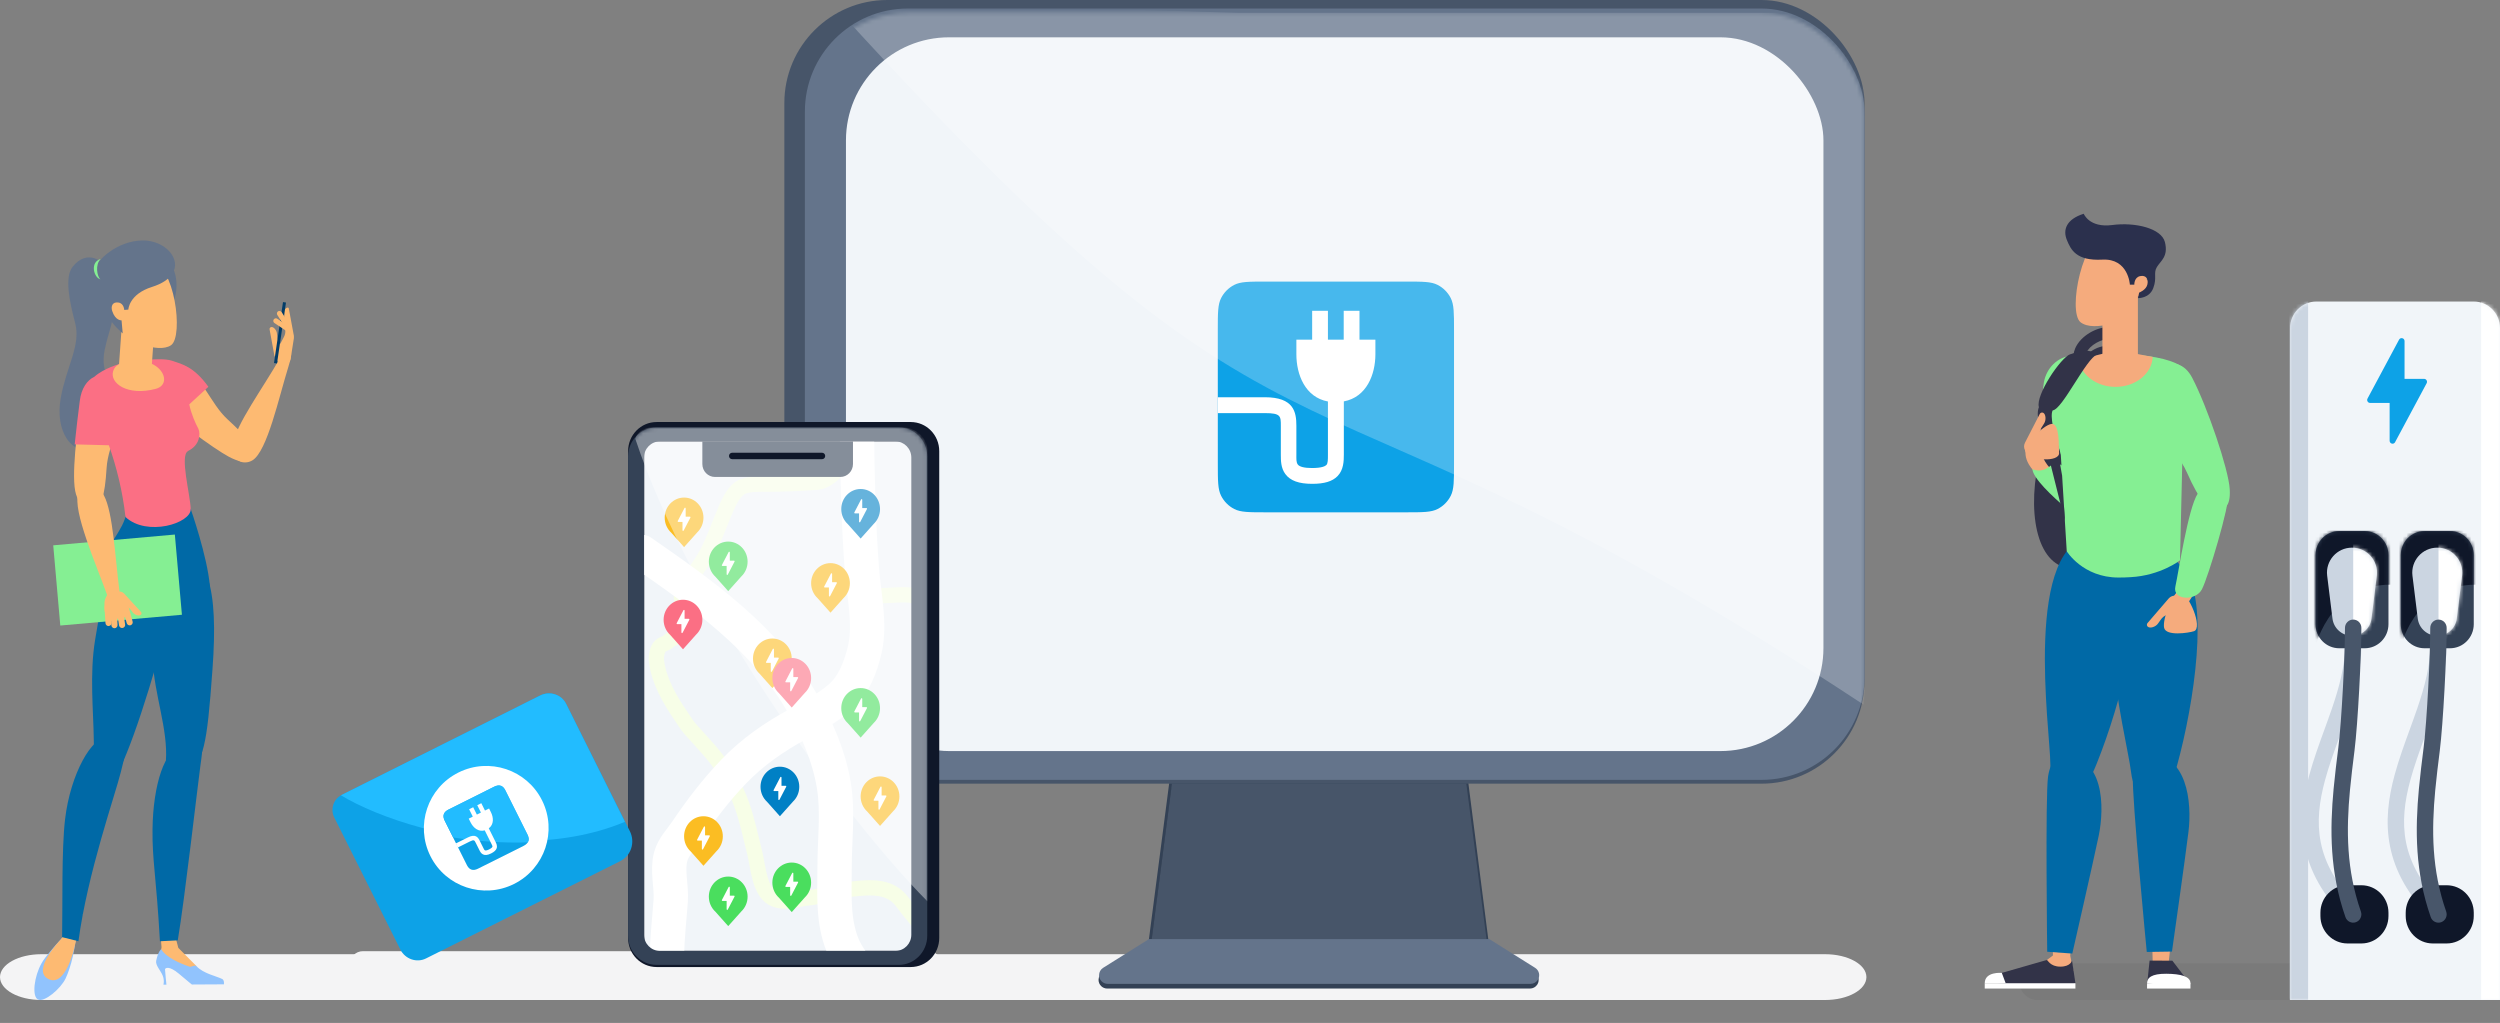 <svg width="655" height="268" viewBox="0 0 655 268" fill="none" xmlns="http://www.w3.org/2000/svg">
<rect x="0" y="0" width="655" height="268" fill="#808080" stroke="none"/>
<path fill-rule="evenodd" clip-rule="evenodd" d="M0 256C0 252.686 4.85 250 10.834 250H478.166C484.15 250 489 252.686 489 256C489 259.314 484.15 262 478.166 262H10.834C4.85 262 0 259.314 0 256Z" fill="#F4F4F5"/>
<path fill-rule="evenodd" clip-rule="evenodd" d="M306.379 204.785H384.661L390.084 247.261H300.863L306.379 204.785Z" fill="#334155"/>
<path fill-rule="evenodd" clip-rule="evenodd" d="M306.912 206.554H384.035L389.328 247.261H301.619L306.912 206.554Z" fill="#263243"/>
<path fill-rule="evenodd" clip-rule="evenodd" d="M300.895 247.262H390.053L402.068 254.803C403.129 255.47 403.45 256.872 402.785 257.935C402.37 258.598 401.644 259.001 400.863 259.001H290.086C288.833 259.001 287.817 257.983 287.817 256.729C287.817 255.946 288.219 255.219 288.881 254.803L300.895 247.262Z" fill="#334155"/>
<path fill-rule="evenodd" clip-rule="evenodd" d="M301.084 248.019H389.864L401.663 255.446C402.371 255.891 402.584 256.826 402.139 257.534C401.863 257.975 401.379 258.243 400.859 258.243H290.089C289.254 258.243 288.577 257.565 288.577 256.728C288.577 256.207 288.844 255.723 289.285 255.446L301.084 248.019Z" fill="#334155"/>
<path fill-rule="evenodd" clip-rule="evenodd" d="M307.048 205.324H384.171L389.464 246.032H301.755L307.048 205.324Z" fill="#475569"/>
<path fill-rule="evenodd" clip-rule="evenodd" d="M301.031 246.032H390.189L402.203 253.574C403.265 254.24 403.586 255.642 402.921 256.706C402.506 257.369 401.78 257.771 400.999 257.771H290.221C288.969 257.771 287.953 256.754 287.953 255.499C287.953 254.717 288.355 253.989 289.017 253.574L301.031 246.032Z" fill="#64748B"/>
<path fill-rule="evenodd" clip-rule="evenodd" d="M301.22 246.789H390L401.799 254.216C402.506 254.661 402.719 255.596 402.275 256.305C401.998 256.746 401.515 257.013 400.995 257.013H290.225C289.39 257.013 288.713 256.335 288.713 255.499C288.713 254.978 288.98 254.493 289.42 254.216L301.22 246.789Z" fill="#64748B"/>
<rect x="205.5" width="283" height="205.324" rx="27" fill="#475569"/>
<rect x="210.88" y="2.233" width="277.62" height="202.09" rx="27" fill="#64748B"/>
<rect x="221.641" y="9.778" width="256.099" height="187.001" rx="27" fill="#F1F5F9"/>
<mask id="mask0_256_80227" style="mask-type:alpha" maskUnits="userSpaceOnUse" x="221" y="10" width="257" height="188">
<rect x="221.641" y="10.778" width="256.099" height="187.001" rx="27" fill="#F8FAFC"/>
</mask>
<g mask="url(#mask0_256_80227)">
<path d="M319.062 86.471C319.062 82.026 319.062 79.807 319.924 78.108C320.679 76.615 321.885 75.402 323.369 74.641C325.05 73.774 327.261 73.774 331.678 73.774H368.339C372.762 73.774 374.967 73.774 376.655 74.641C378.138 75.402 379.344 76.615 380.1 78.108C380.954 79.807 380.954 82.026 380.954 86.471V121.523C380.954 125.968 380.954 128.194 380.1 129.892C379.345 131.386 378.139 132.6 376.655 133.359C374.967 134.226 372.762 134.226 368.339 134.226H331.685C327.268 134.226 325.057 134.226 323.376 133.359C321.892 132.6 320.686 131.386 319.931 129.892C319.069 128.194 319.069 125.968 319.069 121.523L319.062 86.471Z" fill="#0DA2E7"/>
<path d="M356.186 88.994V81.436H352.052V88.994H347.918V81.436H343.784V88.994H339.65V92.835C339.65 98.154 341.951 104.082 347.918 105.192V119.102C347.918 120.426 347.918 121.418 347.511 121.827C347.215 122.125 346.333 122.624 343.763 122.624C341.751 122.624 340.463 122.298 340.022 121.702C339.581 121.106 339.65 120.197 339.65 119.102V111.578C339.65 107.945 339.009 104.076 331.382 104.076H319.068V108.236H331.389C335.585 108.236 335.578 109.02 335.578 111.592V119.095C335.578 120.627 335.578 122.624 336.763 124.205C338.058 125.953 340.298 126.764 343.811 126.764C346.967 126.764 349.068 126.133 350.412 124.767C352.031 123.137 352.086 120.794 352.086 119.095V105.164C358.039 104.062 360.354 98.133 360.354 92.814V88.994H356.186Z" fill="white"/>
</g>
<g opacity="0.6">
<mask id="mask1_256_80227" style="mask-type:alpha" maskUnits="userSpaceOnUse" x="210" y="3" width="279" height="203">
<rect x="210.868" y="3.362" width="277.632" height="202.132" rx="27" fill="#334155"/>
</mask>
<g mask="url(#mask1_256_80227)">
<path opacity="0.4" d="M488.5 184.779V16.524C488.5 9.929 482.179 3.362 473.85 3.362H324.835C320.138 3.362 221.538 -0.413 220.269 3.362C345.61 140.837 334.329 83.085 488.5 184.779Z" fill="white"/>
</g>
</g>
<path d="M529.101 257.208C529.101 254.561 531.217 252.415 533.827 252.415H648.769C652.21 252.415 654.999 255.244 654.999 258.733C654.999 260.538 653.556 262.001 651.776 262.001H533.827C531.217 262.001 529.101 259.855 529.101 257.208Z" fill="black" fill-opacity="0.05"/>
<path d="M600 85.971C600 82.121 603.078 79 606.875 79H648.125C651.922 79 655 82.121 655 85.971V262H600V85.971Z" fill="#F1F5F9"/>
<mask id="mask2_256_80227" style="mask-type:alpha" maskUnits="userSpaceOnUse" x="600" y="79" width="55" height="183">
<path d="M600 85.971C600 82.121 603.078 79 606.875 79H648.125C651.922 79 655 82.121 655 85.971V262H600V85.971Z" fill="#F1F5F9"/>
</mask>
<g mask="url(#mask2_256_80227)">
<rect x="650.058" y="79" width="4.941" height="183" fill="white"/>
</g>
<mask id="mask3_256_80227" style="mask-type:alpha" maskUnits="userSpaceOnUse" x="600" y="79" width="55" height="183">
<path d="M600 85.971C600 82.121 603.078 79 606.875 79H648.125C651.922 79 655 82.121 655 85.971V262H600V85.971Z" fill="#F1F5F9"/>
</mask>
<g mask="url(#mask3_256_80227)">
<rect x="599.784" y="79" width="4.941" height="183" fill="#CBD5E1"/>
</g>
<path fill-rule="evenodd" clip-rule="evenodd" d="M626.841 116.254C626.776 116.254 626.71 116.241 626.658 116.227C626.318 116.148 626.083 115.833 626.083 115.477V105.566H620.958C620.684 105.566 620.436 105.421 620.305 105.184C620.161 104.947 620.161 104.657 620.292 104.42L628.553 88.994C628.723 88.678 629.076 88.52 629.416 88.612C629.756 88.691 629.991 89.007 629.991 89.362V99.261H635.116C635.39 99.261 635.639 99.406 635.769 99.642C635.913 99.879 635.913 100.169 635.782 100.406L627.521 115.833C627.39 116.096 627.129 116.254 626.841 116.254Z" fill="#0DA2E7"/>
<path fill-rule="evenodd" clip-rule="evenodd" d="M616.541 166.579C617.728 166.579 618.689 167.644 618.689 168.958C618.689 175.279 617.002 181.398 615.016 187.225C614.322 189.262 613.602 191.239 612.893 193.186C611.522 196.952 610.191 200.604 609.172 204.355C607.655 209.938 606.966 215.314 608.035 220.687C609.096 226.027 611.949 231.642 617.971 237.586C618.856 238.46 618.934 239.964 618.145 240.944C617.355 241.925 615.997 242.011 615.111 241.137C608.565 234.674 605.133 228.224 603.838 221.71C602.55 215.229 603.433 208.962 605.057 202.984C606.131 199.035 607.591 195.021 609.008 191.127C609.697 189.231 610.377 187.364 610.996 185.547C612.938 179.847 614.393 174.39 614.393 168.958C614.393 167.644 615.354 166.579 616.541 166.579Z" fill="#CBD5E1"/>
<path d="M607.948 239.125C607.948 235.154 611.122 231.936 615.038 231.936H618.69C622.606 231.936 625.78 235.154 625.78 239.125V239.996C625.78 243.967 622.606 247.186 618.69 247.186H615.038C611.122 247.186 607.948 243.967 607.948 239.996V239.125Z" fill="#0F1729"/>
<path d="M606.659 145.448C606.659 141.958 609.449 139.13 612.89 139.13H619.55C622.991 139.13 625.78 141.958 625.78 145.448V163.53C625.78 167.019 622.991 169.848 619.55 169.848H612.89C609.449 169.848 606.659 167.019 606.659 163.53V145.448Z" fill="#344256"/>
<mask id="mask4_256_80227" style="mask-type:alpha" maskUnits="userSpaceOnUse" x="606" y="139" width="20" height="31">
<path d="M606.659 145.448C606.659 141.958 609.449 139.13 612.89 139.13H619.55C622.991 139.13 625.78 141.958 625.78 145.448V163.53C625.78 167.019 622.991 169.848 619.55 169.848H612.89C609.449 169.848 606.659 167.019 606.659 163.53V145.448Z" fill="#344256"/>
</mask>
<g mask="url(#mask4_256_80227)">
<path d="M606.228 170.827C606.228 170.827 609.665 153.18 626.315 153.18V139.02H606.228V170.827Z" fill="#0F1729"/>
</g>
<path d="M609.718 150.84C609.234 146.933 612.282 143.484 616.22 143.484V143.484C620.157 143.484 623.205 146.933 622.722 150.84L621.333 162.057C621.014 164.639 618.821 166.577 616.22 166.577V166.577C613.619 166.577 611.425 164.639 611.106 162.057L609.718 150.84Z" fill="#CBD5E1"/>
<mask id="mask5_256_80227" style="mask-type:alpha" maskUnits="userSpaceOnUse" x="609" y="143" width="14" height="24">
<path d="M609.718 150.84C609.234 146.933 612.282 143.484 616.22 143.484V143.484C620.157 143.484 623.205 146.933 622.722 150.84L621.333 162.057C621.014 164.639 618.821 166.577 616.22 166.577V166.577C613.619 166.577 611.425 164.639 611.106 162.057L609.718 150.84Z" fill="#A1A1AA"/>
</mask>
<g mask="url(#mask5_256_80227)">
<rect x="616.543" y="140.979" width="8.594" height="26.673" fill="white"/>
</g>
<path fill-rule="evenodd" clip-rule="evenodd" d="M616.532 162.33C617.719 162.33 618.681 163.305 618.681 164.509C618.681 171.835 617.767 189.587 616.874 196.714C616.438 200.195 616.007 203.635 615.69 207.02C614.709 217.488 614.733 227.881 618.557 238.833C618.953 239.967 618.368 241.212 617.249 241.614C616.131 242.016 614.903 241.422 614.507 240.288C610.382 228.474 610.406 217.353 611.412 206.608C611.757 202.926 612.208 199.338 612.654 195.789C613.528 188.833 614.384 171.57 614.384 164.509C614.384 163.305 615.346 162.33 616.532 162.33Z" fill="#48566A"/>
<path fill-rule="evenodd" clip-rule="evenodd" d="M638.887 166.579C640.073 166.579 641.035 167.644 641.035 168.958C641.035 175.279 639.348 181.398 637.362 187.225C636.668 189.262 635.948 191.239 635.239 193.186C633.867 196.952 632.537 200.604 631.518 204.355C630 209.938 629.312 215.314 630.38 220.687C631.442 226.027 634.295 231.642 640.317 237.586C641.202 238.46 641.28 239.964 640.49 240.944C639.701 241.925 638.343 242.011 637.457 241.137C630.91 234.674 627.479 228.224 626.184 221.71C624.896 215.229 625.778 208.962 627.403 202.984C628.476 199.035 629.937 195.021 631.353 191.127C632.043 189.231 632.723 187.364 633.342 185.547C635.284 179.847 636.738 174.39 636.738 168.958C636.738 167.644 637.7 166.579 638.887 166.579Z" fill="#CBD5E1"/>
<path d="M630.294 239.125C630.294 235.154 633.468 231.936 637.384 231.936H641.036C644.952 231.936 648.126 235.154 648.126 239.125V239.996C648.126 243.967 644.952 247.186 641.036 247.186H637.384C633.468 247.186 630.294 243.967 630.294 239.996V239.125Z" fill="#0F1729"/>
<path d="M629.005 145.448C629.005 141.958 631.794 139.13 635.235 139.13H641.896C645.337 139.13 648.126 141.958 648.126 145.448V163.53C648.126 167.019 645.337 169.848 641.896 169.848H635.235C631.794 169.848 629.005 167.019 629.005 163.53V145.448Z" fill="#344256"/>
<mask id="mask6_256_80227" style="mask-type:alpha" maskUnits="userSpaceOnUse" x="629" y="139" width="20" height="31">
<path d="M629.005 145.448C629.005 141.958 631.794 139.13 635.235 139.13H641.896C645.337 139.13 648.126 141.958 648.126 145.448V163.53C648.126 167.019 645.337 169.848 641.896 169.848H635.235C631.794 169.848 629.005 167.019 629.005 163.53V145.448Z" fill="#344256"/>
</mask>
<g mask="url(#mask6_256_80227)">
<path d="M628.573 170.827C628.573 170.827 632.011 153.18 648.661 153.18V139.02H628.573V170.827Z" fill="#0F1729"/>
</g>
<path d="M632.064 150.84C631.58 146.933 634.628 143.484 638.565 143.484V143.484C642.503 143.484 645.551 146.933 645.067 150.84L643.679 162.057C643.36 164.639 641.167 166.577 638.565 166.577V166.577C635.964 166.577 633.771 164.639 633.452 162.057L632.064 150.84Z" fill="#CBD5E1"/>
<mask id="mask7_256_80227" style="mask-type:alpha" maskUnits="userSpaceOnUse" x="632" y="143" width="14" height="24">
<path d="M632.064 150.84C631.58 146.933 634.628 143.484 638.565 143.484V143.484C642.503 143.484 645.551 146.933 645.067 150.84L643.679 162.057C643.36 164.639 641.167 166.577 638.565 166.577V166.577C635.964 166.577 633.771 164.639 633.452 162.057L632.064 150.84Z" fill="#A1A1AA"/>
</mask>
<g mask="url(#mask7_256_80227)">
<rect x="638.889" y="140.979" width="8.594" height="26.673" fill="white"/>
</g>
<path fill-rule="evenodd" clip-rule="evenodd" d="M638.878 162.33C640.064 162.33 641.026 163.305 641.026 164.509C641.026 171.835 640.112 189.587 639.22 196.714C638.784 200.195 638.353 203.635 638.036 207.02C637.055 217.488 637.079 227.881 640.903 238.833C641.299 239.967 640.713 241.212 639.595 241.614C638.476 242.016 637.249 241.422 636.853 240.288C632.728 228.474 632.751 217.353 633.758 206.608C634.103 202.926 634.554 199.338 635 195.789C635.874 188.833 636.729 171.57 636.729 164.509C636.729 163.305 637.691 162.33 638.878 162.33Z" fill="#48566A"/>
<path fill-rule="evenodd" clip-rule="evenodd" d="M91.654 252.642C91.654 250.745 93.192 249.207 95.088 249.207H243.221C245.117 249.207 246.655 250.745 246.655 252.642C246.655 254.54 245.117 256.078 243.221 256.078H95.088C93.192 256.078 91.654 254.54 91.654 252.642Z" fill="#F4F4F5"/>
<path d="M246.081 118.192C246.081 113.984 242.741 110.572 238.62 110.572H172.022C167.901 110.572 164.561 113.984 164.561 118.192V245.744C164.561 249.952 167.901 253.363 172.022 253.363H238.62C242.741 253.363 246.081 249.952 246.081 245.744V118.192Z" fill="#0F1729"/>
<mask id="mask8_256_80227" style="mask-type:alpha" maskUnits="userSpaceOnUse" x="168" y="115" width="71" height="135">
<path d="M238.765 119.884C238.765 117.547 236.909 115.651 234.62 115.651H172.874C170.584 115.651 168.729 117.547 168.729 119.884V244.897C168.729 247.234 170.584 249.129 172.874 249.129H234.62C236.909 249.129 238.765 247.234 238.765 244.897V119.884Z" fill="#F8FAFC"/>
</mask>
<g mask="url(#mask8_256_80227)">
</g>
<g clip-path="url(#clip0_256_80227)">
<rect x="168.791" y="115.651" width="71.084" height="133.478" fill="#F1F5F9"/>
<path d="M179.738 153.029C181.557 150.52 183.507 148.087 185.001 145.36C186.832 142.016 188.064 138.404 189.542 134.903C190.524 132.58 192.068 128.315 194.805 127.402C196.806 126.735 199.089 126.849 201.161 126.849C205.35 126.849 209.586 126.651 213.765 126.369C216.82 126.162 218.169 124.077 220.385 122.414C220.972 121.973 222.493 121.573 222.776 121.008" stroke="#F7FEE7" stroke-width="4" stroke-linecap="round" stroke-linejoin="round"/>
<path d="M190.552 203.008C187.955 198.514 184.313 194.922 180.892 191.072C179.903 189.959 179.235 188.772 178.393 187.55C175.536 183.406 172.576 178.296 172.001 173.198C171.864 171.987 172.123 170.117 173.034 169.256C173.735 168.594 174.706 168.636 175.317 167.85C175.631 167.447 176.177 167.512 176.495 167.213C177.186 166.559 177.579 165.313 178.021 164.484C178.759 163.099 179.306 161.866 179.306 160.289C179.306 159.28 179.109 158.346 178.753 157.404C178.515 156.772 178.316 156.377 178.886 155.95C179.84 155.234 180.387 155.129 180.387 153.895" stroke="#F7FEE7" stroke-width="4" stroke-linecap="round" stroke-linejoin="round"/>
<path d="M226.885 155.841C230.387 156.402 233.864 155.781 237.362 155.841C240.045 155.887 242.634 157.186 244.835 158.654" stroke="#F7FEE7" stroke-width="4" stroke-linecap="round" stroke-linejoin="round"/>
<path d="M191.201 204.738C192.63 206.366 193.496 208.527 194.229 210.544C195.764 214.768 196.677 219.246 197.773 223.597C198.666 227.141 198.953 234.223 203.144 235.677C206.17 236.728 208.853 235.512 211.855 235.245C213.472 235.101 214.955 234.674 216.505 234.211C219.291 233.379 222.264 232.999 225.155 232.745C228.688 232.433 232.563 232.461 235.308 235.076C236.543 236.253 237.446 237.802 238.564 239.091C239.7 240.401 240.716 241.783 241.64 243.25C242.38 244.425 242.985 245.628 243.646 246.82C244.044 247.536 244.268 247.696 245.052 248.01" stroke="#F7FEE7" stroke-width="4" stroke-linecap="round" stroke-linejoin="round"/>
<path d="M224.506 113.003C224.649 125.189 224.908 137.39 225.852 149.543C226.359 156.068 228.08 163.475 226.609 170.013C225.589 174.544 223.655 179.722 219.989 182.79C216.701 185.542 212.998 187.574 209.248 189.606C202.911 193.037 197.179 196.983 192.186 202.19C187.574 207 183.557 212.269 179.835 217.792C178.457 219.837 176.407 221.925 175.738 224.379C174.73 228.075 175.982 232.17 175.726 235.942C175.393 240.848 174.765 245.673 174.765 250.606C174.765 252.981 174.757 255.316 175.329 257.638C175.576 258.639 175.955 259.59 176.663 260.367C177.796 261.608 178.912 261.676 180.388 262.073" stroke="white" stroke-width="9" stroke-linecap="round" stroke-linejoin="round"/>
<path d="M168.06 144.591C184.082 155.694 200.54 167.27 210.388 184.545C214.136 191.12 217.196 198.143 218.45 205.652C219.64 212.77 218.666 219.928 218.666 227.095C218.666 233.582 218.166 240.107 220.276 246.351C222.259 252.216 227.313 257.311 232.94 259.693" stroke="white" stroke-width="9" stroke-linecap="round" stroke-linejoin="round"/>
<path fill-rule="evenodd" clip-rule="evenodd" d="M214.231 156.745C213.178 155.781 212.514 154.369 212.514 152.799C212.514 149.894 214.787 147.539 217.591 147.539C220.395 147.539 222.669 149.894 222.669 152.799C222.669 154.332 222.035 155.712 221.026 156.672L217.591 160.52L214.231 156.745Z" fill="#FBBD23"/>
<path fill-rule="evenodd" clip-rule="evenodd" d="M217.337 156.273C217.323 156.273 217.309 156.271 217.298 156.268C217.225 156.25 217.175 156.181 217.175 156.103V153.924H216.08C216.021 153.924 215.968 153.892 215.94 153.84C215.91 153.788 215.91 153.725 215.938 153.673L217.703 150.282C217.739 150.213 217.814 150.178 217.887 150.198C217.96 150.215 218.01 150.285 218.01 150.363V152.539H219.105C219.163 152.539 219.216 152.57 219.244 152.622C219.275 152.675 219.275 152.738 219.247 152.79L217.482 156.181C217.454 156.239 217.398 156.273 217.337 156.273Z" fill="white"/>
<path fill-rule="evenodd" clip-rule="evenodd" d="M198.999 176.499C197.946 175.535 197.281 174.123 197.281 172.552C197.281 169.648 199.555 167.293 202.359 167.293C205.163 167.293 207.436 169.648 207.436 172.552C207.436 174.086 206.802 175.466 205.794 176.426L202.359 180.274L198.999 176.499Z" fill="#FBBD23"/>
<path fill-rule="evenodd" clip-rule="evenodd" d="M202.104 176.027C202.09 176.027 202.076 176.024 202.065 176.022C201.993 176.004 201.942 175.935 201.942 175.857V173.678H200.848C200.789 173.678 200.736 173.646 200.708 173.594C200.677 173.542 200.677 173.479 200.705 173.427L202.47 170.036C202.507 169.966 202.582 169.932 202.655 169.952C202.727 169.969 202.777 170.039 202.777 170.117V172.292H203.872C203.931 172.292 203.984 172.324 204.012 172.376C204.043 172.428 204.043 172.492 204.015 172.544L202.25 175.935C202.222 175.993 202.166 176.027 202.104 176.027Z" fill="white"/>
<path fill-rule="evenodd" clip-rule="evenodd" d="M180.945 223.061C179.892 222.098 179.228 220.686 179.228 219.115C179.228 216.21 181.501 213.855 184.305 213.855C187.109 213.855 189.382 216.21 189.382 219.115C189.382 220.648 188.748 222.028 187.74 222.989L184.305 226.836L180.945 223.061Z" fill="#FBBD23"/>
<path fill-rule="evenodd" clip-rule="evenodd" d="M184.051 222.59C184.037 222.59 184.023 222.587 184.012 222.584C183.939 222.567 183.889 222.497 183.889 222.419V220.241H182.794C182.735 220.241 182.682 220.209 182.654 220.157C182.624 220.105 182.624 220.041 182.651 219.989L184.417 216.598C184.453 216.529 184.528 216.494 184.601 216.515C184.673 216.532 184.724 216.601 184.724 216.679V218.855H185.819C185.877 218.855 185.93 218.887 185.958 218.939C185.989 218.991 185.989 219.055 185.961 219.107L184.196 222.497C184.168 222.555 184.112 222.59 184.051 222.59Z" fill="white"/>
<path fill-rule="evenodd" clip-rule="evenodd" d="M200.973 210.08C199.921 209.116 199.256 207.704 199.256 206.134C199.256 203.229 201.529 200.874 204.333 200.874C207.137 200.874 209.411 203.229 209.411 206.134C209.411 207.667 208.777 209.047 207.769 210.007L204.333 213.855L200.973 210.08Z" fill="#0080C5"/>
<path fill-rule="evenodd" clip-rule="evenodd" d="M204.079 209.608C204.065 209.608 204.051 209.606 204.04 209.603C203.967 209.585 203.917 209.516 203.917 209.438V207.259H202.822C202.764 207.259 202.711 207.227 202.683 207.175C202.652 207.123 202.652 207.06 202.68 207.008L204.445 203.617C204.481 203.548 204.557 203.513 204.629 203.533C204.702 203.55 204.752 203.62 204.752 203.698V205.874H205.847C205.906 205.874 205.959 205.905 205.987 205.957C206.017 206.009 206.017 206.073 205.989 206.125L204.224 209.516C204.196 209.574 204.14 209.608 204.079 209.608Z" fill="white"/>
<path fill-rule="evenodd" clip-rule="evenodd" d="M222.129 189.48C221.076 188.517 220.411 187.105 220.411 185.534C220.411 182.629 222.685 180.274 225.489 180.274C228.293 180.274 230.566 182.629 230.566 185.534C230.566 187.067 229.932 188.447 228.924 189.408L225.489 193.255L222.129 189.48Z" fill="#4ADE5E"/>
<path fill-rule="evenodd" clip-rule="evenodd" d="M225.234 189.009C225.22 189.009 225.206 189.006 225.195 189.003C225.123 188.986 225.072 188.916 225.072 188.838V186.66H223.977C223.919 186.66 223.866 186.628 223.838 186.576C223.807 186.524 223.807 186.46 223.835 186.408L225.6 183.017C225.636 182.948 225.712 182.913 225.784 182.933C225.857 182.951 225.907 183.02 225.907 183.098V185.274H227.002C227.061 185.274 227.114 185.306 227.142 185.358C227.173 185.41 227.173 185.474 227.145 185.526L225.38 188.916C225.352 188.974 225.296 189.009 225.234 189.009Z" fill="white"/>
<path fill-rule="evenodd" clip-rule="evenodd" d="M175.586 166.339C174.533 165.376 173.868 163.964 173.868 162.393C173.868 159.489 176.142 157.134 178.946 157.134C181.75 157.134 184.023 159.489 184.023 162.393C184.023 163.927 183.389 165.307 182.381 166.267L178.946 170.115L175.586 166.339Z" fill="#FB6F84"/>
<path fill-rule="evenodd" clip-rule="evenodd" d="M178.691 165.868C178.677 165.868 178.663 165.865 178.652 165.862C178.58 165.845 178.529 165.776 178.529 165.697V163.519H177.435C177.376 163.519 177.323 163.487 177.295 163.435C177.264 163.383 177.264 163.319 177.292 163.267L179.057 159.877C179.093 159.807 179.169 159.773 179.242 159.793C179.314 159.81 179.364 159.88 179.364 159.958V162.133H180.459C180.518 162.133 180.571 162.165 180.599 162.217C180.63 162.269 180.63 162.333 180.602 162.385L178.837 165.776C178.809 165.833 178.753 165.868 178.691 165.868Z" fill="white"/>
<path fill-rule="evenodd" clip-rule="evenodd" d="M204.076 181.598C203.023 180.635 202.358 179.223 202.358 177.652C202.358 174.747 204.632 172.393 207.436 172.393C210.24 172.393 212.513 174.747 212.513 177.652C212.513 179.185 211.879 180.565 210.871 181.526L207.436 185.374L204.076 181.598Z" fill="#FB6F84"/>
<path fill-rule="evenodd" clip-rule="evenodd" d="M207.182 181.127C207.168 181.127 207.154 181.124 207.142 181.121C207.07 181.104 207.02 181.034 207.02 180.956V178.778H205.925C205.866 178.778 205.813 178.746 205.785 178.694C205.754 178.642 205.754 178.578 205.782 178.526L207.547 175.136C207.584 175.066 207.659 175.031 207.732 175.052C207.804 175.069 207.855 175.138 207.855 175.217V177.392H208.949C209.008 177.392 209.061 177.424 209.089 177.476C209.12 177.528 209.12 177.592 209.092 177.644L207.327 181.034C207.299 181.092 207.243 181.127 207.182 181.127Z" fill="white"/>
<path fill-rule="evenodd" clip-rule="evenodd" d="M187.433 151.101C186.381 150.138 185.716 148.726 185.716 147.155C185.716 144.25 187.989 141.896 190.793 141.896C193.597 141.896 195.871 144.25 195.871 147.155C195.871 148.688 195.237 150.068 194.228 151.029L190.793 154.876L187.433 151.101Z" fill="#4ADE5E"/>
<path fill-rule="evenodd" clip-rule="evenodd" d="M190.539 150.63C190.525 150.63 190.511 150.627 190.5 150.624C190.427 150.607 190.377 150.537 190.377 150.459V148.281H189.282C189.224 148.281 189.17 148.249 189.143 148.197C189.112 148.145 189.112 148.081 189.14 148.029L190.905 144.638C190.941 144.569 191.017 144.534 191.089 144.555C191.162 144.572 191.212 144.641 191.212 144.719V146.895H192.307C192.366 146.895 192.419 146.927 192.446 146.979C192.477 147.031 192.477 147.095 192.449 147.147L190.684 150.537C190.656 150.595 190.6 150.63 190.539 150.63Z" fill="white"/>
<path fill-rule="evenodd" clip-rule="evenodd" d="M227.207 212.62C226.154 211.656 225.489 210.244 225.489 208.674C225.489 205.769 227.763 203.414 230.567 203.414C233.371 203.414 235.644 205.769 235.644 208.674C235.644 210.207 235.01 211.587 234.002 212.547L230.567 216.395L227.207 212.62Z" fill="#FBBD23"/>
<path fill-rule="evenodd" clip-rule="evenodd" d="M230.312 212.148C230.298 212.148 230.284 212.146 230.273 212.143C230.201 212.125 230.15 212.056 230.15 211.978V209.799H229.056C228.997 209.799 228.944 209.767 228.916 209.715C228.885 209.663 228.885 209.6 228.913 209.548L230.678 206.157C230.715 206.088 230.79 206.053 230.863 206.073C230.935 206.09 230.985 206.16 230.985 206.238V208.414H232.08C232.139 208.414 232.192 208.445 232.22 208.497C232.251 208.55 232.251 208.613 232.223 208.665L230.458 212.056C230.43 212.114 230.374 212.148 230.312 212.148Z" fill="white"/>
<path fill-rule="evenodd" clip-rule="evenodd" d="M175.868 139.567C174.815 138.604 174.15 137.192 174.15 135.621C174.15 132.716 176.424 130.361 179.228 130.361C182.032 130.361 184.305 132.716 184.305 135.621C184.305 137.154 183.671 138.534 182.663 139.495L179.228 143.342L175.868 139.567Z" fill="#FBBD23"/>
<path fill-rule="evenodd" clip-rule="evenodd" d="M178.974 139.096C178.96 139.096 178.946 139.093 178.934 139.09C178.862 139.073 178.812 139.003 178.812 138.925V136.747H177.717C177.658 136.747 177.605 136.715 177.577 136.663C177.546 136.611 177.546 136.547 177.574 136.495L179.339 133.104C179.376 133.035 179.451 133 179.524 133.02C179.596 133.038 179.647 133.107 179.647 133.185V135.361H180.741C180.8 135.361 180.853 135.393 180.881 135.445C180.912 135.497 180.912 135.56 180.884 135.613L179.119 139.003C179.091 139.061 179.035 139.096 178.974 139.096Z" fill="white"/>
<path fill-rule="evenodd" clip-rule="evenodd" d="M222.129 137.323C221.076 136.359 220.411 134.948 220.411 133.377C220.411 130.472 222.685 128.117 225.489 128.117C228.293 128.117 230.566 130.472 230.566 133.377C230.566 134.91 229.932 136.29 228.924 137.25L225.489 141.098L222.129 137.323Z" fill="#0080C5"/>
<path fill-rule="evenodd" clip-rule="evenodd" d="M225.234 136.852C225.22 136.852 225.206 136.849 225.195 136.846C225.123 136.828 225.072 136.759 225.072 136.681V134.502H223.977C223.919 134.502 223.866 134.471 223.838 134.419C223.807 134.366 223.807 134.303 223.835 134.251L225.6 130.86C225.636 130.791 225.712 130.756 225.784 130.776C225.857 130.794 225.907 130.863 225.907 130.941V133.117H227.002C227.061 133.117 227.114 133.149 227.142 133.201C227.173 133.253 227.173 133.316 227.145 133.368L225.38 136.759C225.352 136.817 225.296 136.852 225.234 136.852Z" fill="white"/>
<path fill-rule="evenodd" clip-rule="evenodd" d="M204.076 235.195C203.023 234.231 202.358 232.82 202.358 231.249C202.358 228.344 204.632 225.989 207.436 225.989C210.24 225.989 212.513 228.344 212.513 231.249C212.513 232.782 211.879 234.162 210.871 235.123L207.436 238.97L204.076 235.195Z" fill="#4ADE5E"/>
<path fill-rule="evenodd" clip-rule="evenodd" d="M207.182 234.724C207.168 234.724 207.154 234.721 207.142 234.718C207.07 234.7 207.02 234.631 207.02 234.553V232.375H205.925C205.866 232.375 205.813 232.343 205.785 232.291C205.754 232.239 205.754 232.175 205.782 232.123L207.547 228.732C207.584 228.663 207.659 228.628 207.732 228.648C207.804 228.666 207.855 228.735 207.855 228.813V230.989H208.949C209.008 230.989 209.061 231.021 209.089 231.073C209.12 231.125 209.12 231.188 209.092 231.24L207.327 234.631C207.299 234.689 207.243 234.724 207.182 234.724Z" fill="white"/>
<path fill-rule="evenodd" clip-rule="evenodd" d="M187.433 238.864C186.381 237.9 185.716 236.489 185.716 234.918C185.716 232.013 187.989 229.658 190.793 229.658C193.597 229.658 195.871 232.013 195.871 234.918C195.871 236.451 195.237 237.831 194.228 238.791L190.793 242.639L187.433 238.864Z" fill="#4ADE5E"/>
<path fill-rule="evenodd" clip-rule="evenodd" d="M190.539 238.393C190.525 238.393 190.511 238.39 190.5 238.387C190.427 238.369 190.377 238.3 190.377 238.222V236.043H189.282C189.224 236.043 189.17 236.012 189.143 235.96C189.112 235.907 189.112 235.844 189.14 235.792L190.905 232.401C190.941 232.332 191.017 232.297 191.089 232.317C191.162 232.335 191.212 232.404 191.212 232.482V234.658H192.307C192.366 234.658 192.419 234.69 192.446 234.742C192.477 234.794 192.477 234.857 192.449 234.909L190.684 238.3C190.656 238.358 190.6 238.393 190.539 238.393Z" fill="white"/>
</g>
<path fill-rule="evenodd" clip-rule="evenodd" d="M235.474 111.983C239.594 111.983 242.935 115.395 242.935 119.603V245.179C242.935 249.387 239.594 252.799 235.474 252.799H172.022C167.901 252.799 164.561 249.387 164.561 245.179V119.603C164.561 115.395 167.901 111.983 172.022 111.983H235.474ZM234.621 115.652C236.91 115.652 238.766 117.547 238.766 119.885V244.897C238.766 247.235 236.91 249.13 234.621 249.13H172.875C170.585 249.13 168.729 247.235 168.729 244.897V119.885C168.729 117.547 170.585 115.652 172.875 115.652H234.621Z" fill="#344256"/>
<path d="M223.48 115.651H184.015V121.577C184.015 123.448 185.499 124.964 187.331 124.964H220.164C221.995 124.964 223.48 123.448 223.48 121.577V115.651Z" fill="#344256"/>
<mask id="mask9_256_80227" style="mask-type:alpha" maskUnits="userSpaceOnUse" x="164" y="111" width="79" height="142">
<path d="M242.935 119.603C242.935 115.395 239.594 111.983 235.474 111.983H172.022C167.901 111.983 164.561 115.395 164.561 119.603V245.179C164.561 249.387 167.901 252.799 172.022 252.799H235.474C239.594 252.799 242.935 249.387 242.935 245.179V119.603Z" fill="#3F3F46"/>
</mask>
<g mask="url(#mask9_256_80227)">
<path opacity="0.4" d="M242.979 236.149V117.9C242.979 114.935 240.192 111.983 236.52 111.983H170.813C168.742 111.983 166.992 113.222 166.433 114.919C180.861 158.477 220.446 213.449 242.979 236.149Z" fill="white"/>
</g>
<path fill-rule="evenodd" clip-rule="evenodd" d="M216.206 119.462C216.206 118.994 215.832 118.615 215.372 118.615H191.831C191.37 118.615 190.997 118.994 190.997 119.462C190.997 119.929 191.37 120.308 191.831 120.308H215.372C215.832 120.308 216.206 119.929 216.206 119.462Z" fill="#0F1729"/>
<path d="M148.374 184.491C147.119 181.985 144.095 180.932 141.649 182.158L89.472 208.298C87.346 209.364 86.494 212.024 87.587 214.205L104.889 248.777C106.144 251.283 109.167 252.336 111.613 251.111L162.534 225.597C165.354 224.185 166.474 220.667 165.025 217.772L148.374 184.491Z" fill="#0DA2E7"/>
<path d="M89.32 208.366C94.08 211.267 101.562 214.47 110.419 216.859C126.037 220.952 146.369 222.554 163.725 215.322L148.308 184.379C147.086 181.926 144.018 180.97 141.463 182.251L89.32 208.366Z" fill="#22BCFF"/>
<path d="M134.669 231.602C142.748 227.573 146.04 217.77 142.022 209.705C138.004 201.641 128.197 198.369 120.118 202.397C112.039 206.426 108.747 216.229 112.765 224.294C116.783 232.358 126.59 235.63 134.669 231.602Z" fill="white"/>
<path fill-rule="evenodd" clip-rule="evenodd" d="M116.502 215.008C115.88 213.759 116.213 212.785 117.498 212.145L129.462 206.161C130.746 205.521 131.721 205.836 132.349 207.082L138.183 218.753C138.808 220.007 138.473 220.976 137.188 221.616L125.224 227.6C123.94 228.24 122.965 227.925 122.337 226.679L116.502 215.008Z" fill="#0DA2E7"/>
<path d="M138.241 218.69L132.397 207.001C131.774 205.75 130.791 205.438 129.504 206.08L117.508 212.08C116.22 212.722 115.885 213.697 116.509 214.948L118.74 219.414C124.923 220.39 131.549 220.914 138.279 220.706C138.646 220.153 138.634 219.478 138.241 218.69Z" fill="#22BCFF"/>
<path fill-rule="evenodd" clip-rule="evenodd" d="M126.102 210.436L127.062 212.363L128.139 211.825L128.627 212.804C129.308 214.171 129.462 215.974 128.065 217.024L129.835 220.576C130.052 221.008 130.336 221.614 130.127 222.239C129.952 222.76 129.49 223.191 128.674 223.598C127.767 224.05 127.091 224.128 126.535 223.849C126.024 223.593 125.774 223.09 125.579 222.698L124.624 220.782C124.297 220.126 124.197 219.926 123.109 220.468L119.929 222.054L119.401 220.995L122.598 219.401C124.56 218.423 125.218 219.33 125.679 220.254L126.634 222.172C126.651 222.206 126.668 222.24 126.684 222.273C126.798 222.508 126.893 222.701 127.06 222.786C127.251 222.883 127.625 222.801 128.143 222.543C128.807 222.212 128.971 221.969 129.009 221.854C129.063 221.698 128.937 221.446 128.769 221.108L126.999 217.555C125.318 218.04 123.969 216.824 123.292 215.464L122.804 214.486L123.873 213.953L122.913 212.027L123.975 211.497L124.935 213.423L126 212.892L125.04 210.966L126.102 210.436Z" fill="white"/>
<g clip-path="url(#clip1_256_80227)">
<path d="M65.939 120.205C67.951 117.812 64.209 114.128 59.579 109.834C54.949 105.54 53.312 98.759 47.373 95.99C41.433 93.221 35.05 99.205 39.983 104.343C44.894 109.482 56.188 117.671 59.953 119.665C65.028 122.34 65.939 120.182 65.939 120.182V120.205Z" fill="#FDBA72"/>
<path d="M38.955 145.899V134.308L49.945 133.299C49.945 133.299 54.318 145.735 54.973 153.431C55.628 161.151 38.487 159.673 38.932 145.876L38.955 145.899Z" fill="#0069A6"/>
<path d="M43.678 144.233C54.716 142.755 57.218 154.347 55.674 175.324C54.154 196.301 53.406 198.459 48.846 204.114C47.911 205.264 43 206.156 43.468 199.304C44.029 190.951 40.452 182.222 39.96 172.625C38.908 151.554 38.066 144.984 43.678 144.233V144.233Z" fill="#0069A6"/>
<path d="M45.338 243.088L41.714 240.39L42.322 248.203L41.924 250.385L51.067 255.36L51.441 253.084L46.718 248.344L45.338 243.088Z" fill="#FDBA72"/>
<path d="M42.229 248.696C43.538 250.902 47.279 252.451 49.688 253.272C50.086 253.413 51.091 252.732 51.442 253.108C53.266 255.079 56.68 255.736 58.2 256.486C58.831 256.791 58.667 257.894 58.667 257.894L50.273 257.941C50.273 257.941 49.454 257.308 46.882 255.125C44.31 252.943 43.234 253.577 43.234 253.999C43.234 254.445 43.608 257.988 43.608 257.988H42.813C42.813 257.988 43.164 256.885 42.603 255.548C42.088 254.304 40.685 252.873 40.919 251.723C41.41 249.306 42.205 248.696 42.205 248.696H42.229Z" fill="#91C3FD"/>
<path d="M41.901 246.608C40.919 229.291 39.866 225.466 39.96 217.371C40.077 205.405 43.351 195.948 47.326 196.16C53.172 196.441 53.593 192.687 52.494 200.688C51.675 206.719 48.401 235.533 46.578 246.373L41.901 246.608V246.608Z" fill="#0069A6"/>
<path d="M19.99 241.939C20.154 247.922 18.447 253.764 17.161 256.416C15.874 259.067 11.572 262.728 9.935 261.86C8.298 260.991 8.976 255.782 10.87 252.404C12.764 249.025 19.99 241.915 19.99 241.915V241.939Z" fill="#91C3FD"/>
<path d="M21.721 238.888L15.758 246.326C15.758 246.326 8.228 254.116 12.601 256.462C17.137 258.903 19.476 248.32 19.476 248.32L21.721 238.888Z" fill="#FDBA72"/>
<path d="M35.962 140.432C47.069 141.324 47.046 153.197 41.153 173.376C35.26 193.555 30.654 205.123 26.702 208.995C24.457 211.2 24.714 204.137 24.574 193.884C24.48 186.164 23.451 176.708 24.901 167.744C28.292 146.908 30.326 139.963 35.938 140.409L35.962 140.432Z" fill="#0069A6"/>
<path d="M16.273 245.505C16.437 237.128 16.109 222.697 17.045 214.673C18.424 202.8 24.177 192.71 28.105 193.32C33.881 194.235 33.577 194.517 31.636 202.354C30.186 208.267 22.937 228.728 20.552 246.607L16.25 245.528L16.273 245.505Z" fill="#0069A6"/>
<path d="M33.155 134.284C32.36 139.047 27.613 143.13 27.029 147.377C24.597 165.093 45.455 162.3 48.729 150.428C51.979 138.695 46.788 134.284 46.788 134.284H33.132H33.155Z" fill="#0069A6"/>
<path d="M27.918 70.955C27.52 68.467 22.867 65.018 19.009 69.922C16.927 72.574 18.12 78.745 19.687 84.611C21.253 90.477 17.348 96.108 15.898 104.368C14.449 112.65 18.307 119.76 25.766 117.836C33.226 115.935 36.593 110.351 33.226 106.057C29.859 101.763 26.07 98.22 27.427 91.674C28.783 85.127 30.724 83.226 28.783 77.689C26.842 72.175 27.894 70.908 27.894 70.908L27.918 70.955Z" fill="#64748B"/>
<path d="M23.1 134.565C26.491 134.683 27.52 129.45 27.918 122.739C28.315 116.028 32.852 110.209 31.051 103.381C29.25 96.553 22.072 97.68 21.183 105.211C20.271 112.72 18.541 125.133 19.92 129.52C21.3 133.885 23.124 134.565 23.124 134.565H23.1Z" fill="#FDBA72"/>
<path d="M49.244 118.164C52.447 116.615 52.541 113.612 51.98 112.345C51.231 110.984 50.062 108.356 49.594 105.939L54.599 101.34C50.81 96.084 47.817 95.45 45.152 94.535C41.457 93.268 31.449 95.333 31.449 95.333C31.449 95.333 27.286 96.412 24.691 98.735C22.867 99.58 21.3 101.715 20.903 105.047C20.505 108.285 19.967 112.392 19.57 116.427L28.526 116.662C30.56 122.387 32.15 128.863 32.875 135.457C38.511 140.689 50.109 137.099 49.969 133.345C49.828 129.497 47.046 119.267 49.267 118.187L49.244 118.164Z" fill="#FB6F84"/>
<path d="M32.758 94.981C41.808 92.611 45.83 100.542 40.802 101.88C33.366 103.851 28.666 100.354 29.648 97.234C30.326 95.075 32.735 94.958 32.735 94.958L32.758 94.981Z" fill="#FDBA72"/>
<path d="M46.25 74.732C46.25 79.261 43.748 82.945 40.661 82.945C37.575 82.945 35.073 79.261 35.073 74.732C35.073 70.203 37.575 66.519 40.661 66.519C43.748 66.519 46.25 70.203 46.25 74.732V74.732Z" fill="#64748B"/>
<path d="M32.43 77.618L40.871 79.941L39.678 97.07C39.515 99.44 37.457 101.223 35.095 101.059C32.733 100.895 30.956 98.83 31.12 96.46L32.453 77.618H32.43Z" fill="#FDBA72"/>
<path d="M29.507 79.026C29.507 79.026 29.554 79.026 29.554 79.002C28.502 77.477 27.847 77.055 28.291 73.746C29.086 67.81 36.148 68.678 39.562 68.749C45.665 68.913 48.214 88.154 44.8 90.453C41.386 92.752 32.898 89.045 32.407 86.652C32.126 85.267 29.788 82.945 29.226 82.076C28.502 80.997 28.642 79.636 29.53 79.049L29.507 79.026Z" fill="#FDBA72"/>
<path d="M39.819 75.178C33.763 77.078 33.623 81.114 33.623 81.114L32.547 81.208C32.547 81.208 32.5 79.472 31.004 79.26C29.507 79.049 28.993 80.176 29.39 81.466C30.232 84.071 31.846 83.93 31.846 83.93L32.15 87.356C32.15 87.356 29.18 84.868 28.034 82.381C26.888 79.918 27.8 78.768 26.771 77.36C25.742 75.952 23.778 75.037 24.41 71.494C24.971 68.138 30.84 63.07 37.317 63C45.198 62.906 50.599 71.775 39.819 75.178V75.178Z" fill="#64748B"/>
<path d="M26.304 73.183C25.415 72.455 24.878 69.264 26.374 67.88C23.568 68.584 24.48 72.69 26.304 73.183Z" fill="#85EF93"/>
<path d="M73.352 93.832C68.933 101.598 61.894 111.148 61.099 116.146C60.304 121.144 64.069 121.895 66.15 120.604C70.032 118.211 73.072 104.062 75.504 96.272C78.123 87.895 73.329 93.808 73.329 93.808L73.352 93.832Z" fill="#FDBA72"/>
<path d="M72.838 94.254C73.796 94.653 74.872 94.066 75.083 93.034L75.129 92.846C75.246 92.236 75.013 91.626 74.545 91.227L73.305 89.913C72.861 89.444 72.674 88.857 72.627 88.224L72.557 87.379C72.487 86.511 71.669 85.549 71.037 85.69C70.757 85.76 70.57 86.042 70.64 86.347L71.856 92.987C71.949 93.55 72.347 94.019 72.861 94.231L72.838 94.254Z" fill="#FDBA72"/>
<path d="M76.135 94.09L77 88.599C77.023 88.412 77.023 88.2 77 88.013L75.667 80.832C75.644 80.645 75.457 80.551 75.293 80.598H75.27C74.732 80.762 74.381 81.278 74.428 81.841L74.755 86.581C74.802 87.168 74.662 87.778 74.381 88.294L73.329 90.289C73.329 90.289 70.733 92.518 72.791 94.676C74.1 96.037 75.153 95.451 75.691 94.934C75.948 94.7 76.088 94.371 76.158 94.043L76.135 94.09Z" fill="#FDBA72"/>
<path d="M72.575 95.234L71.788 95.117L74.144 79.148L74.93 79.265L72.575 95.234Z" fill="#023C68"/>
<path d="M76.228 86.699C76.018 87.004 75.597 87.097 75.293 86.886L71.902 84.634C71.598 84.423 71.505 84 71.715 83.695C71.926 83.39 72.347 83.296 72.651 83.507L76.041 85.76C76.345 85.971 76.439 86.394 76.228 86.699V86.699Z" fill="#FDBA72"/>
<path d="M75.737 86.159C75.433 86.347 75.012 86.253 74.802 85.948L72.65 82.499C72.463 82.194 72.557 81.772 72.861 81.561C73.165 81.373 73.586 81.467 73.796 81.772L75.948 85.221C76.135 85.526 76.041 85.948 75.737 86.159Z" fill="#FDBA72"/>
<path d="M13.946 142.876L45.81 140.051L47.661 161.063L15.796 163.889L13.946 142.876Z" fill="#85EF93"/>
<path d="M31.309 154.98C30.163 146.111 29.625 134.285 27.24 129.826C24.855 125.368 21.394 127.058 20.529 129.334C18.892 133.604 25.322 148.222 28.082 155.919C31.051 164.178 31.309 154.98 31.309 154.98Z" fill="#FDBA72"/>
<path d="M31.028 155.003C30.046 155.191 29.461 156.223 29.812 157.162L29.882 157.326C30.092 157.889 30.607 158.288 31.191 158.359L32.875 158.781C33.459 158.922 33.927 159.321 34.301 159.813L34.792 160.47C35.307 161.151 36.476 161.503 36.92 161.057C37.131 160.846 37.131 160.517 36.92 160.306L32.501 155.496C32.127 155.097 31.565 154.909 31.028 155.003Z" fill="#FDBA72"/>
<path d="M27.403 159.532C27.262 157.021 27.45 157.115 28.478 155.097C30.349 153.501 31.097 155.238 31.729 155.965C32.009 156.317 32.173 156.74 32.196 157.185C32.196 157.185 33.062 160.611 33.108 161.62C33.108 161.62 29.881 162.606 28.221 161.949C27.613 161.714 27.403 159.86 27.379 159.532H27.403Z" fill="#FDBA72"/>
<path d="M28.478 164.037C28.034 164.037 27.66 163.708 27.637 163.262L27.379 159.156C27.379 158.71 27.707 157.561 28.151 157.537C28.595 157.537 28.969 157.866 28.993 158.311L29.25 163.169C29.25 163.614 28.923 163.99 28.478 164.013V164.037Z" fill="#FDBA72"/>
<path d="M30.022 164.6C29.578 164.6 29.204 164.272 29.18 163.826L28.923 158.969C28.923 158.523 29.251 158.147 29.695 158.124C30.139 158.124 30.513 158.453 30.537 158.898L30.794 163.755C30.794 164.201 30.467 164.577 30.022 164.6Z" fill="#FDBA72"/>
<path d="M32.103 164.53C31.659 164.6 31.261 164.295 31.191 163.85L30.466 159.039C30.396 158.594 30.7 158.195 31.144 158.124C31.588 158.054 31.986 158.359 32.056 158.805L32.781 163.615C32.851 164.061 32.547 164.46 32.103 164.53Z" fill="#FDBA72"/>
<path d="M34.184 163.826C33.763 163.943 33.319 163.685 33.202 163.262L31.916 158.57C31.799 158.147 32.056 157.701 32.477 157.584C32.898 157.467 33.342 157.725 33.459 158.147L34.745 162.84C34.862 163.262 34.605 163.708 34.184 163.826Z" fill="#FDBA72"/>
</g>
<path d="M545.146 97.534C543.267 95.77 542.747 93.485 543.712 91.249C545.121 87.97 549.473 85.436 553.206 85.685C555.802 85.859 557.682 87.399 558.374 89.883L555.382 90.728C555.036 89.51 554.294 88.889 553.008 88.815C550.635 88.641 547.445 90.479 546.58 92.491C546.135 93.51 546.357 94.379 547.297 95.224L545.171 97.509L545.146 97.534Z" fill="#323348"/>
<path d="M563.739 124.163C558.745 140.086 548.409 150.991 540.621 148.532C532.832 146.073 530.582 131.168 535.577 115.245C540.571 99.322 546.505 88.516 554.269 90.976C562.058 93.435 568.734 108.24 563.739 124.163Z" fill="#323348"/>
<path d="M549.002 140.285C529.667 141.378 537.208 191.805 537.184 200.102C537.184 208.374 542.895 216.149 549.324 200.102C555.777 184.055 562.577 158.046 557.038 149.451C551.475 140.856 549.002 140.31 549.002 140.31" fill="#0069A6"/>
<path d="M537.605 243.351L537.877 250.331L533.006 253.958L543.217 254.38L542.401 250.406L543.168 241.065L537.605 243.351Z" fill="#F5AB7D"/>
<path d="M540.225 197.618C551.451 198.016 551.376 211.579 549.868 218.932C548.335 226.285 542.945 249.834 542.945 249.834L536.368 249.362C536.368 249.362 535.849 208.523 536.591 203.456C537.332 198.388 540.25 197.618 540.25 197.618H540.225Z" fill="#0069A6"/>
<path d="M563.318 141.279C544.23 144.558 557.384 193.817 558.299 202.04C559.214 210.262 565.766 217.342 570.365 200.649C574.964 183.955 578.821 157.351 572.343 149.427C565.865 141.502 563.318 141.254 563.318 141.254" fill="#0069A6"/>
<path d="M563.813 243.599L564.036 253.56L567.992 253.957L569.377 241.388L563.813 243.599Z" fill="#F5AB7D"/>
<path d="M562.008 197.494C573.234 196.923 574.297 210.461 573.382 217.913C572.467 225.366 569.055 249.312 569.055 249.312L562.453 249.412C562.453 249.412 558.522 208.747 558.819 203.63C559.14 198.513 561.984 197.494 561.984 197.494H562.008Z" fill="#0069A6"/>
<path d="M563.195 251.672L569.154 251.697L573.901 257.907L562.527 257.981L563.195 251.672Z" fill="#323348"/>
<path d="M547.198 135.367C543.415 135.665 541.561 129.703 540.572 122.077C539.583 114.451 534.044 108.017 535.503 100.142C536.962 92.268 547.371 90.131 548.978 98.677C550.61 107.222 551.377 126.2 550.215 131.268C549.028 136.335 547.198 135.392 547.198 135.392V135.367Z" fill="#85EF93"/>
<path d="M533.08 116.811C535.255 118.45 535.28 121.704 538.148 123.369C545.22 127.492 553.107 131.541 555.481 134.597C558.819 138.894 555.604 141.378 552.934 141.279C550.264 141.18 537.604 130.001 532.041 122.4C529.272 118.599 531.398 115.618 532.363 115.171C533.327 114.724 533.08 116.811 533.08 116.811V116.811Z" fill="#F5AB7D"/>
<path d="M539.36 121.48C541.19 122.548 553.626 128.858 556.173 132.087C559.511 136.385 555.629 141.353 552.959 141.254C550.956 141.179 532.857 127.517 532.486 122.921C536.615 124.461 537.53 120.387 539.385 121.455L539.36 121.48Z" fill="#85EF93"/>
<path d="M571.156 95.77C568.115 93.857 562.478 93.087 557.978 92.864C556.915 92.814 555.901 92.789 555.011 92.789C551.277 92.789 542.623 94.279 539.384 95.894C536.047 97.558 538.915 98.974 538.915 102.725L541.486 144.433C541.486 144.433 545.689 151.314 555.036 151.314C556.123 151.314 557.187 151.289 558.225 151.215C566.063 150.793 571.156 146.818 571.156 146.818L572.17 103.545C572.17 100.092 574.049 97.608 571.132 95.795L571.156 95.77Z" fill="#85EF93"/>
<path d="M564.036 93.51C560.846 92.988 557.483 92.069 555.011 92.069C552.538 92.069 548.31 93.386 544.602 94.255C545.195 98.255 549.299 101.36 554.269 101.36C559.56 101.36 563.838 97.857 564.011 93.51H564.036Z" fill="#F5AB7D"/>
<path d="M542.426 92.79C539.879 93.684 533.253 103.595 534.192 106.676C533.129 109.259 535.255 113.681 535.255 113.681L541.016 136.683L540.275 124.611L538.445 114.327C538.445 114.327 536.986 108.986 537.802 107.52C540.374 107.297 546.53 93.907 549.522 92.814C546.703 91.324 545.591 91.721 542.45 92.814L542.426 92.79Z" fill="#323348"/>
<path d="M543.761 257.608L542.871 251.647C542.871 251.647 542.55 253.261 539.805 253.261C537.061 253.261 536.492 251.423 536.245 251.522C535.998 251.597 524.451 254.901 524.451 254.901L523.61 257.608L540.967 258.751L543.737 257.608H543.761Z" fill="#323348"/>
<path d="M543.761 257.609H520V259H543.761V257.609Z" fill="white"/>
<path d="M573.901 257.609H562.527V259H573.901V257.609Z" fill="white"/>
<path d="M520 257.609C520 254.479 524.475 254.901 524.475 254.901L525.489 257.609H520Z" fill="white"/>
<path d="M562.527 257.609C562.527 256.168 563.714 255.1 567.571 255.124C571.428 255.149 573.901 255.845 573.901 257.609C573.901 259.372 567.893 258.304 567.893 258.304L562.527 257.609V257.609Z" fill="white"/>
<path d="M560.129 71.078L550.832 72.966V96.217H560.129V71.078Z" fill="#F5AB7D"/>
<path d="M562.454 73.19C562.454 73.19 562.404 73.19 562.404 73.165C563.641 71.6 564.382 71.178 564.135 67.576C563.69 61.093 556 61.515 552.316 61.366C545.715 61.093 541.61 81.711 545.121 84.443C548.657 87.176 558.077 83.772 558.77 81.214C559.165 79.748 559.561 78.556 559.956 77.562C560.822 77.786 561.86 77.388 562.528 76.494C563.393 75.376 563.344 73.886 562.429 73.19H562.454Z" fill="#F5AB7D"/>
<path d="M545.937 56C541.239 57.49 540.472 60.322 541.511 62.856C542.549 65.39 543.934 68.396 550.807 68.023C557.656 67.65 558.027 74.581 558.027 74.581H559.189C559.189 74.581 559.115 72.693 560.698 72.345C562.305 71.998 562.948 73.165 562.601 74.581C562.255 75.997 560.45 76.668 560.45 76.668L560.154 78.108C560.154 78.108 563.121 78.233 564.159 75.475C565.198 72.718 564.11 71.55 565.123 69.936C566.112 68.321 568.165 67.178 567.2 63.403C566.285 59.825 559.437 58.161 553.404 58.956C547.371 59.751 545.937 56 545.937 56V56Z" fill="#2B304D"/>
<path d="M570.093 156.06C571.379 156.258 572.17 157.575 571.75 158.817L571.675 159.04C571.428 159.786 570.785 160.307 570.019 160.432L567.843 161.053C567.077 161.276 566.483 161.798 566.038 162.469L565.42 163.338C564.802 164.257 563.294 164.729 562.7 164.183C562.428 163.934 562.403 163.487 562.675 163.214L568.214 156.78C568.684 156.233 569.401 155.985 570.093 156.084V156.06Z" fill="#F5AB7D"/>
<path d="M570.934 155.066C569.252 154.991 566.483 162.27 567.002 164.506C567.522 166.716 573.357 165.847 574.815 165.375C577.263 164.605 573.431 155.19 570.934 155.066Z" fill="#F5AB7D"/>
<path d="M582.258 133.131C578.722 134.523 576.126 130.896 573.011 123.866C569.871 116.836 562.725 112.29 561.884 104.316C561.019 96.342 570.39 91.299 574.37 99C578.376 106.701 583.865 122.922 584.186 128.114C584.508 133.305 582.283 133.131 582.283 133.131H582.258Z" fill="#85EF93"/>
<path d="M569.154 158.768C572.047 149.899 573.308 134.573 576.25 130.101C579.192 125.63 582.53 127.94 583.322 130.474C584.088 133.032 578.5 150.496 573.209 158.047C567.893 165.599 569.179 158.743 569.179 158.743L569.154 158.768Z" fill="#F5AB7D"/>
<path d="M569.945 153.675C570.761 150.049 573.283 133.132 575.805 129.331C578.796 124.785 582.926 127.443 583.667 130.002C584.261 132.039 578.549 151.291 576.893 154.421C575.236 157.551 569.129 157.302 569.945 153.675Z" fill="#85EF93"/>
<path d="M530.558 118.053C531.225 119.195 532.734 119.444 533.723 118.574L533.896 118.425C534.489 117.903 534.736 117.109 534.563 116.363L534.316 114.103C534.242 113.308 534.514 112.563 534.959 111.892L535.528 110.998C536.146 110.079 536.022 108.489 535.305 108.141C534.959 107.992 534.563 108.141 534.415 108.464L530.533 116.016C530.212 116.661 530.236 117.407 530.582 118.028L530.558 118.053Z" fill="#F5AB7D"/>
<path d="M530.681 118.425C529.989 116.885 535.206 111.42 537.456 111.072C539.706 110.725 539.359 117.084 539.483 118.624C539.681 121.207 531.719 120.711 530.681 118.425Z" fill="#F5AB7D"/>
<defs>
<clipPath id="clip0_256_80227">
<rect width="71.084" height="133.478" fill="white" transform="translate(168.791 115.651)"/>
</clipPath>
<clipPath id="clip1_256_80227">
<rect width="68" height="199" fill="white" transform="matrix(-1 0 0 1 77 63)"/>
</clipPath>
</defs>
</svg>
